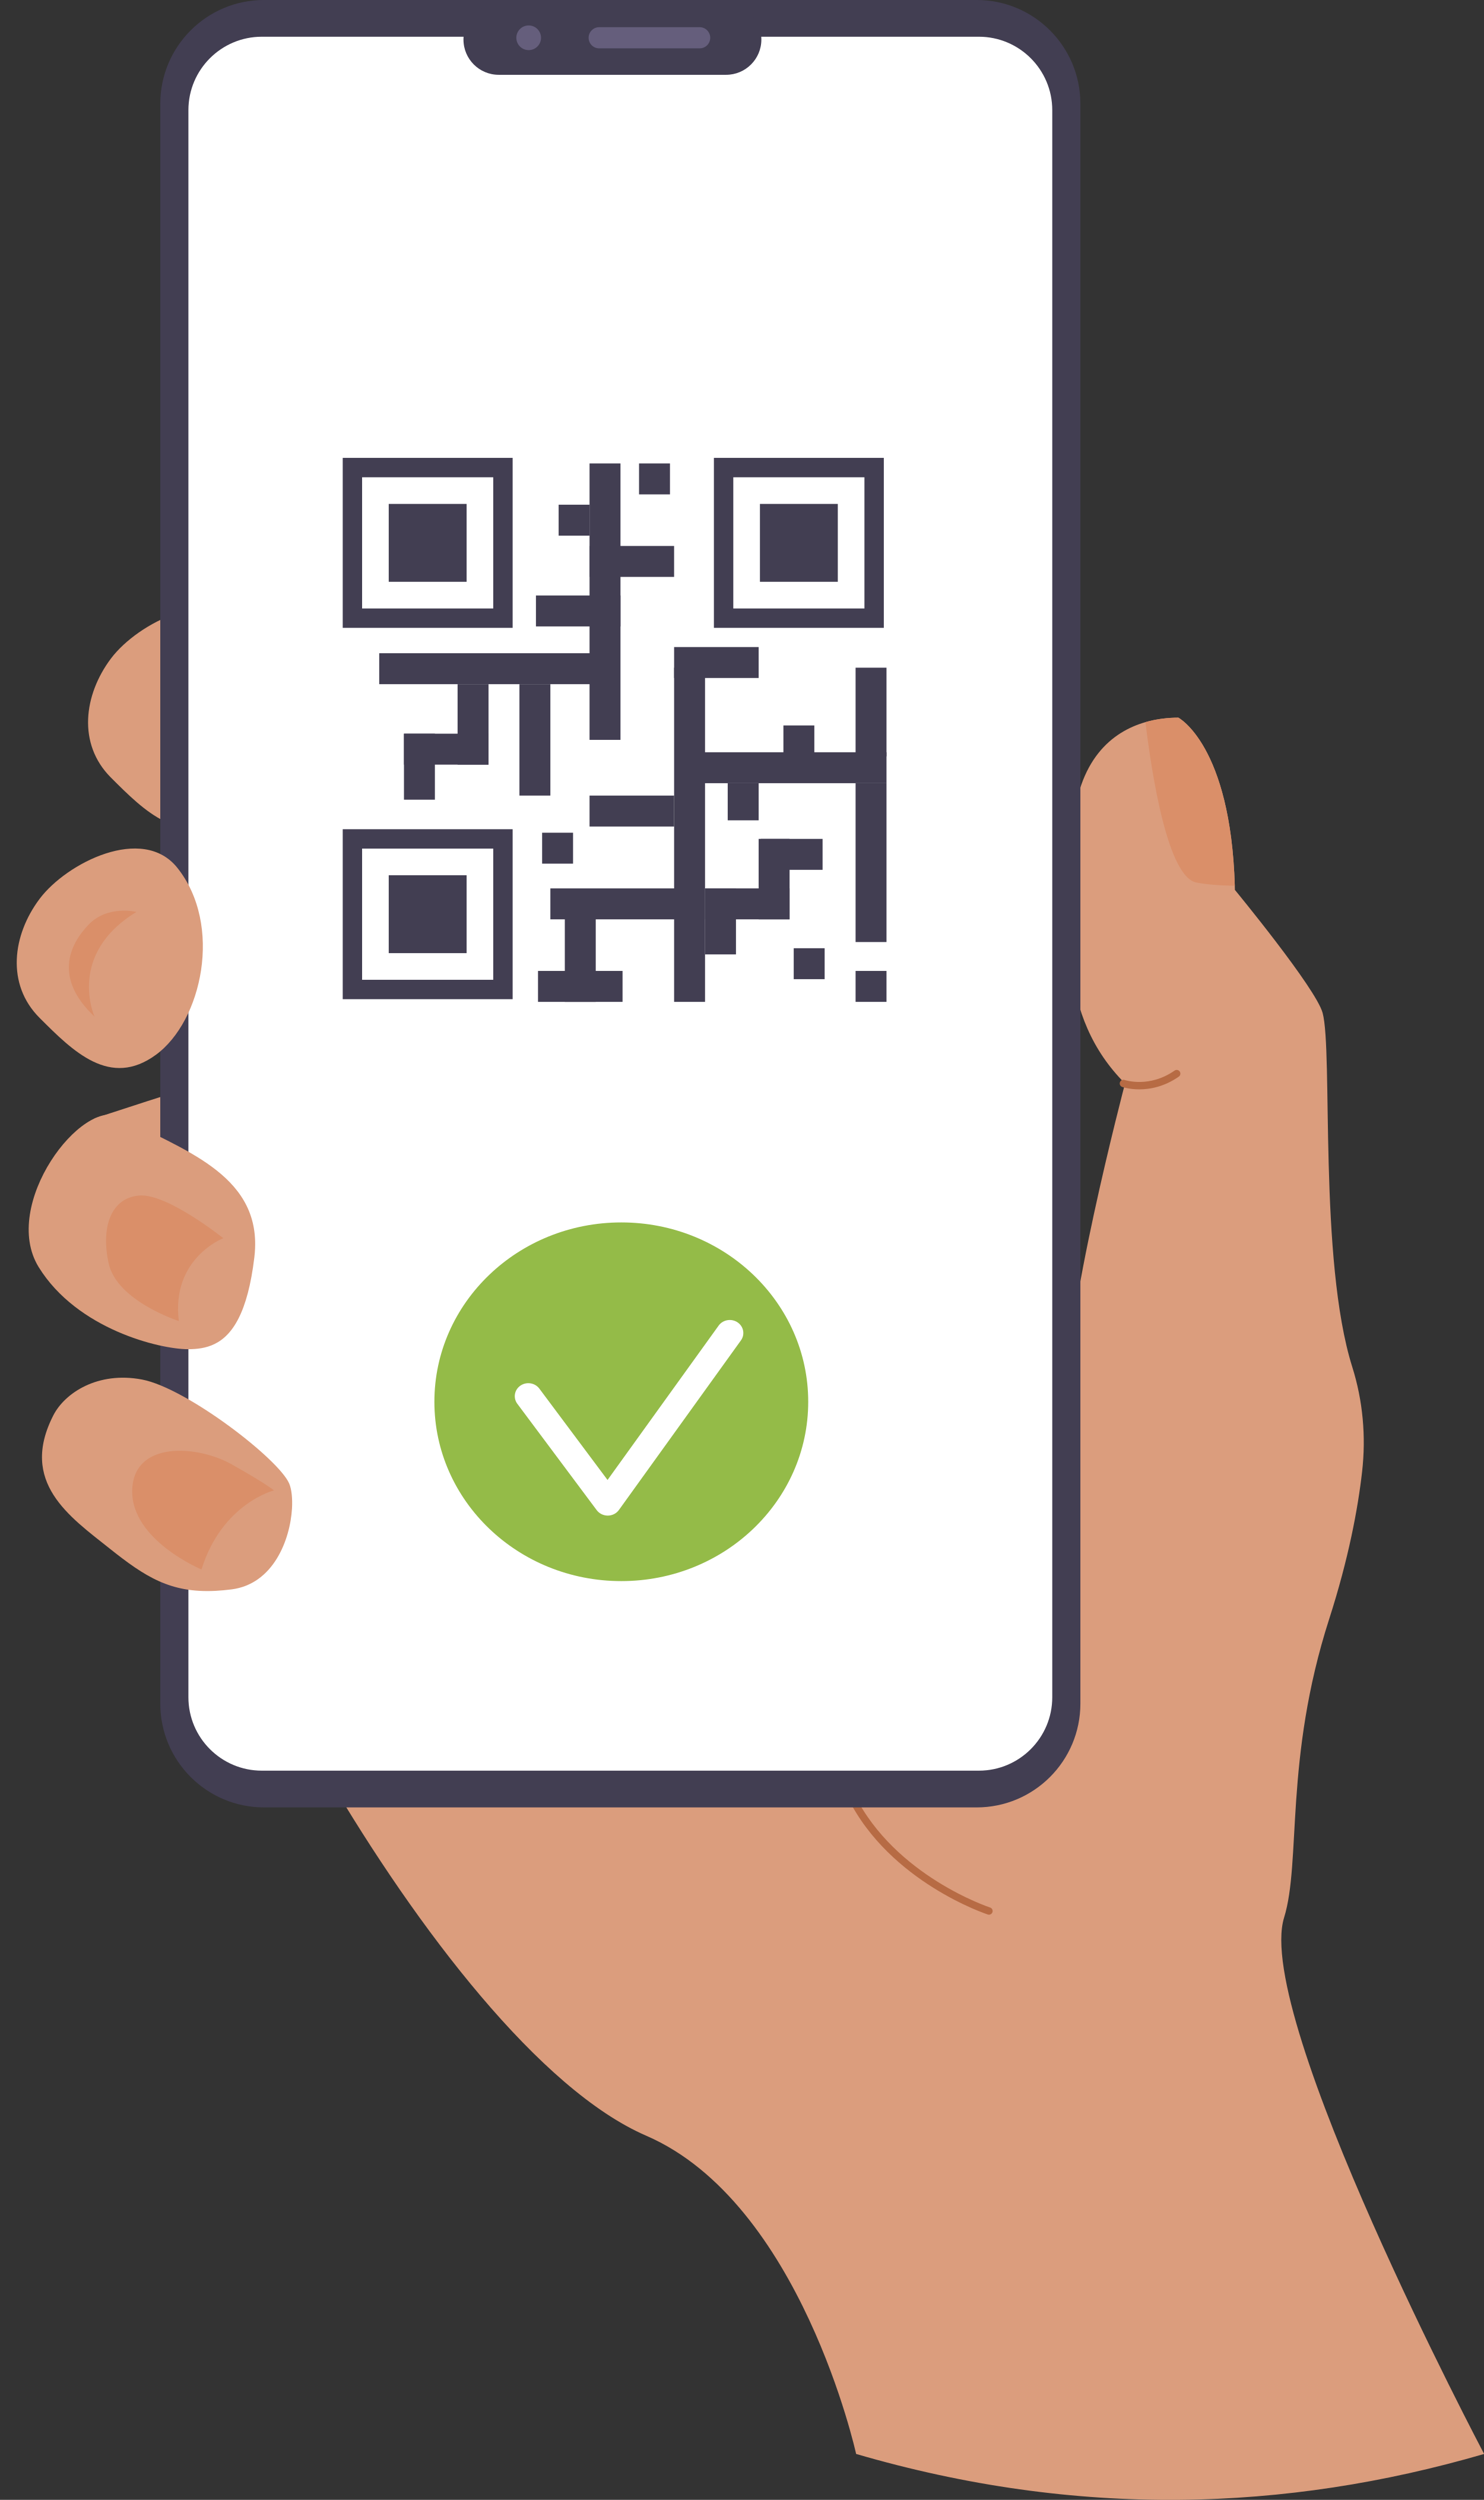 <?xml version="1.0" encoding="UTF-8"?><svg xmlns="http://www.w3.org/2000/svg" xmlns:xlink="http://www.w3.org/1999/xlink" height="462.9" preserveAspectRatio="xMidYMid meet" version="1.0" viewBox="-3.1 -0.0 274.9 462.9" width="274.9" zoomAndPan="magnify"><rect x="-3.1" y="-0.0" width="274.9" height="462.9" fill="#333333" stroke="none"/><defs><clipPath id="a"><path d="M 30 132 L 271.828 132 L 271.828 462.91 L 30 462.91 Z M 30 132"/></clipPath><clipPath id="b"><path d="M 77 226 L 147 226 L 147 293 L 77 293 Z M 77 226"/></clipPath><clipPath id="c"><path d="M 31.801 314.277 L 31.801 20.402 C 31.801 12.891 37.891 6.801 45.402 6.801 L 178.227 6.801 C 185.738 6.801 191.824 12.891 191.824 20.402 L 191.824 314.277 C 191.824 321.789 185.738 327.879 178.227 327.879 L 45.402 327.879 C 37.891 327.879 31.801 321.789 31.801 314.277 Z M 31.801 314.277"/></clipPath><clipPath id="d"><path d="M 92 244 L 135 244 L 135 281 L 92 281 Z M 92 244"/></clipPath><clipPath id="e"><path d="M 31.801 314.277 L 31.801 20.402 C 31.801 12.891 37.891 6.801 45.402 6.801 L 178.227 6.801 C 185.738 6.801 191.824 12.891 191.824 20.402 L 191.824 314.277 C 191.824 321.789 185.738 327.879 178.227 327.879 L 45.402 327.879 C 37.891 327.879 31.801 321.789 31.801 314.277 Z M 31.801 314.277"/></clipPath></defs><g><g id="change1_2"><path d="M 42.953 116.188 C 36.535 108.16 22.453 115.273 17.441 121.957 C 12.426 128.641 11.215 137.754 17.441 143.98 C 23.668 150.207 30.5 157.039 39.004 150.812 C 47.512 144.586 51.461 126.816 42.953 116.188" fill="#db9d7d"/></g><g id="change1_3"><path d="M 14.41 207.105 C 14.41 207.105 32.93 200.93 37.641 199.867 C 42.348 198.805 26.098 224.32 26.098 224.32 L 14.41 207.105" fill="#db9d7d"/></g><g clip-path="url(#a)" id="change1_1"><path d="M 271.824 454.406 C 235.047 465.102 196.508 466.367 155.492 454.406 C 155.492 454.406 145.277 407.875 116.613 395.48 C 77.277 378.469 25.945 276.867 33.234 267.754 C 40.52 258.648 54.637 254.848 64.508 263.945 C 63.707 263.168 28.254 228.605 31.109 218.242 C 33.992 207.766 49.484 196.828 59.965 206.551 C 70.441 216.27 68.469 204.574 68.469 204.574 C 68.469 204.574 48.117 193.945 45.082 184.984 C 42.043 176.023 45.84 159.316 57.988 158.102 C 70.141 156.887 73.938 161.141 73.938 161.141 L 194.828 258.641 C 193.461 245.582 205.305 200.629 205.305 200.629 C 192.852 188.176 194.371 171.316 195.586 153.699 C 196.488 140.621 202.91 135.492 209.086 133.719 C 211.227 133.102 213.34 132.891 215.18 132.891 C 215.18 132.891 224.859 137.957 225.637 164.02 C 225.645 164.273 225.652 164.527 225.656 164.785 C 225.656 164.785 240.68 183.012 241.906 187.566 C 243.832 194.723 241.148 233.285 247.398 253.125 C 249.371 259.387 249.961 266.004 249.219 272.523 C 248.441 279.367 246.73 288.574 243.121 299.801 C 234.77 325.77 237.961 344.754 234.77 355.082 C 229.07 373.527 271.824 454.406 271.824 454.406" fill="#db9d7d"/></g><g id="change2_1"><path d="M 180.098 354.551 C 180.027 354.551 179.953 354.539 179.887 354.516 C 179.707 354.461 161.797 348.547 154.012 333.016 C 149.477 323.969 149.191 313.484 153.176 301.855 C 153.297 301.5 153.688 301.312 154.043 301.43 C 154.398 301.555 154.59 301.941 154.469 302.301 C 150.609 313.562 150.867 323.688 155.227 332.395 C 162.75 347.406 180.129 353.16 180.305 353.219 C 180.664 353.332 180.859 353.719 180.746 354.074 C 180.652 354.367 180.383 354.551 180.098 354.551" fill="#b76b44"/></g><g id="change3_1"><path d="M 225.637 164.02 C 223.148 163.988 220.633 163.824 218.52 163.418 C 213.207 162.402 210.25 143.383 209.086 133.719 C 211.227 133.102 213.34 132.891 215.18 132.891 C 215.18 132.891 224.859 137.957 225.637 164.02" fill="#da8f69"/></g><g id="change2_2"><path d="M 207.945 201.719 C 206.113 201.719 204.883 201.309 204.781 201.273 C 204.422 201.152 204.234 200.762 204.355 200.406 C 204.48 200.051 204.867 199.859 205.223 199.98 C 205.414 200.043 209.84 201.48 214.484 198.242 C 214.793 198.027 215.219 198.105 215.434 198.414 C 215.648 198.723 215.574 199.148 215.266 199.363 C 212.559 201.25 209.906 201.719 207.945 201.719" fill="#b76b44"/></g><g id="change4_1"><path d="M 177.812 334.684 L 45.812 334.684 C 35.195 334.684 26.59 326.078 26.59 315.461 L 26.59 19.219 C 26.59 8.602 35.195 -0.004 45.812 -0.004 L 177.812 -0.004 C 188.43 -0.004 197.035 8.602 197.035 19.219 L 197.035 315.461 C 197.035 326.078 188.43 334.684 177.812 334.684" fill="#423e52"/></g><g id="change5_2"><path d="M 31.801 314.277 L 31.801 20.402 C 31.801 12.891 37.891 6.801 45.402 6.801 L 178.227 6.801 C 185.738 6.801 191.824 12.891 191.824 20.402 L 191.824 314.277 C 191.824 321.789 185.738 327.879 178.227 327.879 L 45.402 327.879 C 37.891 327.879 31.801 321.789 31.801 314.277" fill="#fff"/></g><g clip-path="url(#b)"><g clip-path="url(#c)" id="change6_1"><path d="M 146.617 259.57 C 146.617 277.91 131.113 292.777 111.992 292.777 C 92.871 292.777 77.367 277.91 77.367 259.57 C 77.367 241.227 92.871 226.359 111.992 226.359 C 131.113 226.359 146.617 241.227 146.617 259.57" fill="#94bb48"/></g></g><g clip-path="url(#d)"><g clip-path="url(#e)" id="change5_1"><path d="M 109.48 280.648 C 108.672 280.648 107.91 280.273 107.438 279.641 L 92.727 259.938 C 91.922 258.855 92.18 257.352 93.309 256.578 C 94.434 255.805 96.004 256.051 96.812 257.137 L 109.441 274.051 L 130.02 245.469 C 130.809 244.371 132.371 244.098 133.512 244.852 C 134.652 245.609 134.941 247.109 134.152 248.203 L 111.547 279.609 C 111.086 280.254 110.32 280.641 109.504 280.648 C 109.496 280.648 109.488 280.648 109.48 280.648" fill="#fff"/></g></g><g id="change1_4"><path d="M 44.152 231.133 C 44.133 231.684 44.086 232.246 44.016 232.824 C 42.781 243.109 39.945 247.266 36.641 248.875 C 35.066 249.645 33.383 249.836 31.715 249.836 C 26.551 249.836 11.215 246.188 4.074 234.648 C -3.062 223.105 12.125 203.059 19.262 206.855 C 30.523 212.844 44.711 217.289 44.152 231.133" fill="#db9d7d"/></g><g id="change3_2"><path d="M 30.027 244.621 C 30.027 244.621 18.578 240.941 17.035 233.969 C 15.492 226.992 17.637 221.676 22.824 221.375 C 28.016 221.07 38.262 229.281 38.262 229.281 C 38.262 229.281 28.586 233 30.027 244.621" fill="#da8f69"/></g><g id="change1_5"><path d="M 50.988 279.367 C 50.637 285.125 47.551 293.305 39.816 294.309 C 38.773 294.441 37.781 294.531 36.84 294.582 C 28.457 295.008 23.812 292.004 17.164 286.711 C 9.766 280.82 0.438 274.48 6.781 262.082 C 8.898 257.945 15 253.895 23.211 255.453 C 31.422 257.012 48.574 270.184 50.48 274.73 C 50.91 275.758 51.102 277.426 50.988 279.367" fill="#db9d7d"/></g><g id="change3_3"><path d="M 34.223 290.621 C 34.223 290.621 21.191 285.207 21.391 275.98 C 21.59 266.758 33.422 267.559 39.84 271.168 C 46.258 274.777 47.66 275.98 47.66 275.98 C 47.66 275.98 38.035 278.387 34.223 290.621" fill="#da8f69"/></g><g id="change1_6"><path d="M 29.742 160.684 C 23.32 152.66 9.238 159.773 4.227 166.457 C -0.785 173.137 -2 182.25 4.227 188.477 C 10.453 194.703 17.289 201.539 25.793 195.312 C 34.297 189.086 38.246 171.316 29.742 160.684" fill="#db9d7d"/></g><g id="change3_4"><path d="M 14.422 188.266 C 14.422 188.266 9.184 176.77 22.176 168.867 C 22.176 168.867 16.859 167.523 13.309 171.219 C 9.758 174.91 6.82 181.129 14.422 188.266" fill="#da8f69"/></g><g id="change4_2"><path d="M 131.406 13.852 L 89.281 13.852 C 85.676 13.852 82.754 10.93 82.754 7.32 C 82.754 3.715 85.676 0.793 89.281 0.793 L 131.406 0.793 C 135.012 0.793 137.938 3.715 137.938 7.32 C 137.938 10.93 135.012 13.852 131.406 13.852" fill="#423e52"/></g><g id="change7_1"><path d="M 126.508 8.953 L 107.895 8.953 C 106.812 8.953 105.938 8.078 105.938 6.996 C 105.938 5.914 106.812 5.035 107.895 5.035 L 126.508 5.035 C 127.59 5.035 128.465 5.914 128.465 6.996 C 128.465 8.078 127.59 8.953 126.508 8.953" fill="#655e7c"/></g><g id="change7_2"><path d="M 97.121 6.996 C 97.121 8.258 96.098 9.281 94.836 9.281 C 93.57 9.281 92.547 8.258 92.547 6.996 C 92.547 5.734 93.57 4.711 94.836 4.711 C 96.098 4.711 97.121 5.734 97.121 6.996" fill="#655e7c"/></g><g id="change4_3"><path d="M 137.434 125.547 L 121.773 125.547 L 121.773 119.816 L 137.434 119.816 L 137.434 125.547" fill="#423e52"/></g><g id="change4_4"><path d="M 63.977 112.672 L 88.27 112.672 L 88.27 88.379 L 63.977 88.379 Z M 91.863 116.262 L 60.387 116.262 L 60.387 84.785 L 91.863 84.785 L 91.863 116.262" fill="#423e52"/></g><g id="change4_5"><path d="M 83.336 107.734 L 68.91 107.734 L 68.91 93.312 L 83.336 93.312 L 83.336 107.734" fill="#423e52"/></g><g id="change4_6"><path d="M 63.977 181.43 L 88.27 181.43 L 88.27 157.137 L 63.977 157.137 Z M 91.863 185.023 L 60.387 185.023 L 60.387 153.547 L 91.863 153.547 L 91.863 185.023" fill="#423e52"/></g><g id="change4_7"><path d="M 83.336 176.496 L 68.91 176.496 L 68.91 162.07 L 83.336 162.07 L 83.336 176.496" fill="#423e52"/></g><g id="change4_8"><path d="M 132.738 112.672 L 157.031 112.672 L 157.031 88.379 L 132.738 88.379 Z M 160.621 116.262 L 129.145 116.262 L 129.145 84.785 L 160.621 84.785 L 160.621 116.262" fill="#423e52"/></g><g id="change4_9"><path d="M 152.098 107.734 L 137.672 107.734 L 137.672 93.312 L 152.098 93.312 L 152.098 107.734" fill="#423e52"/></g><g id="change4_10"><path d="M 121.008 91.547 L 115.277 91.547 L 115.277 85.816 L 121.008 85.816 L 121.008 91.547" fill="#423e52"/></g><g id="change4_11"><path d="M 161.117 140.062 L 155.391 140.062 L 155.391 123.637 L 161.117 123.637 L 161.117 140.062" fill="#423e52"/></g><g id="change4_12"><path d="M 103.055 159.926 L 97.324 159.926 L 97.324 154.195 L 103.055 154.195 L 103.055 159.926" fill="#423e52"/></g><g id="change4_13"><path d="M 147.75 141.207 L 142.02 141.207 L 142.02 134.332 L 147.75 134.332 L 147.75 141.207" fill="#423e52"/></g><g id="change4_14"><path d="M 137.434 151.902 L 131.703 151.902 L 131.703 145.027 L 137.434 145.027 L 137.434 151.902" fill="#423e52"/></g><g id="change4_15"><path d="M 149.66 181.316 L 143.93 181.316 L 143.93 175.586 L 149.66 175.586 L 149.66 181.316" fill="#423e52"/></g><g id="change4_16"><path d="M 161.117 185.52 L 155.391 185.52 L 155.391 179.789 L 161.117 179.789 L 161.117 185.52" fill="#423e52"/></g><g id="change4_17"><path d="M 100.383 99.188 L 100.383 93.457 L 106.109 93.457 L 106.109 99.188 L 100.383 99.188" fill="#423e52"/></g><g id="change4_18"><path d="M 93.121 147.32 L 93.121 126.691 L 98.852 126.691 L 98.852 147.32 L 93.121 147.32" fill="#423e52"/></g><g id="change4_19"><path d="M 81.664 141.59 L 81.664 126.691 L 87.395 126.691 L 87.395 141.59 L 81.664 141.59" fill="#423e52"/></g><g id="change4_20"><path d="M 101.527 185.52 L 101.527 166.801 L 107.258 166.801 L 107.258 185.52 L 101.527 185.52" fill="#423e52"/></g><g id="change4_21"><path d="M 71.73 148.082 L 71.73 135.859 L 77.461 135.859 L 77.461 148.082 L 71.73 148.082" fill="#423e52"/></g><g id="change4_22"><path d="M 121.773 106.828 L 106.109 106.828 L 106.109 101.098 L 121.773 101.098 L 121.773 106.828" fill="#423e52"/></g><g id="change4_23"><path d="M 124.445 170.238 L 98.852 170.238 L 98.852 164.508 L 124.445 164.508 L 124.445 170.238" fill="#423e52"/></g><g id="change4_24"><path d="M 121.773 153.051 L 106.109 153.051 L 106.109 147.32 L 121.773 147.32 L 121.773 153.051" fill="#423e52"/></g><g id="change4_25"><path d="M 112.223 185.52 L 96.562 185.52 L 96.562 179.789 L 112.223 179.789 L 112.223 185.52" fill="#423e52"/></g><g id="change4_26"><path d="M 149.277 161.07 L 137.816 161.07 L 137.816 155.34 L 149.277 155.34 L 149.277 161.07" fill="#423e52"/></g><g id="change4_27"><path d="M 161.117 145.027 L 126.355 145.027 L 126.355 139.297 L 161.117 139.297 L 161.117 145.027" fill="#423e52"/></g><g id="change4_28"><path d="M 111.84 115.996 L 96.18 115.996 L 96.18 110.266 L 111.84 110.266 L 111.84 115.996" fill="#423e52"/></g><g id="change4_29"><path d="M 87.395 141.59 L 71.73 141.59 L 71.73 135.859 L 87.395 135.859 L 87.395 141.59" fill="#423e52"/></g><g id="change4_30"><path d="M 137.434 170.238 L 137.434 155.34 L 143.164 155.34 L 143.164 170.238 L 137.434 170.238" fill="#423e52"/></g><g id="change4_31"><path d="M 155.391 174.441 L 155.391 145.027 L 161.117 145.027 L 161.117 174.441 L 155.391 174.441" fill="#423e52"/></g><g id="change4_32"><path d="M 127.504 176.73 L 127.504 164.508 L 133.234 164.508 L 133.234 176.73 L 127.504 176.73" fill="#423e52"/></g><g id="change4_33"><path d="M 143.164 170.238 L 127.504 170.238 L 127.504 164.508 L 143.164 164.508 L 143.164 170.238" fill="#423e52"/></g><g id="change4_34"><path d="M 107.258 126.691 L 67.148 126.691 L 67.148 120.961 L 107.258 120.961 L 107.258 126.691" fill="#423e52"/></g><g id="change4_35"><path d="M 111.84 137.004 L 106.109 137.004 L 106.109 85.816 L 111.84 85.816 L 111.84 137.004" fill="#423e52"/></g><g id="change4_36"><path d="M 127.504 185.52 L 121.773 185.52 L 121.773 123.637 L 127.504 123.637 L 127.504 185.52" fill="#423e52"/></g></g></svg>